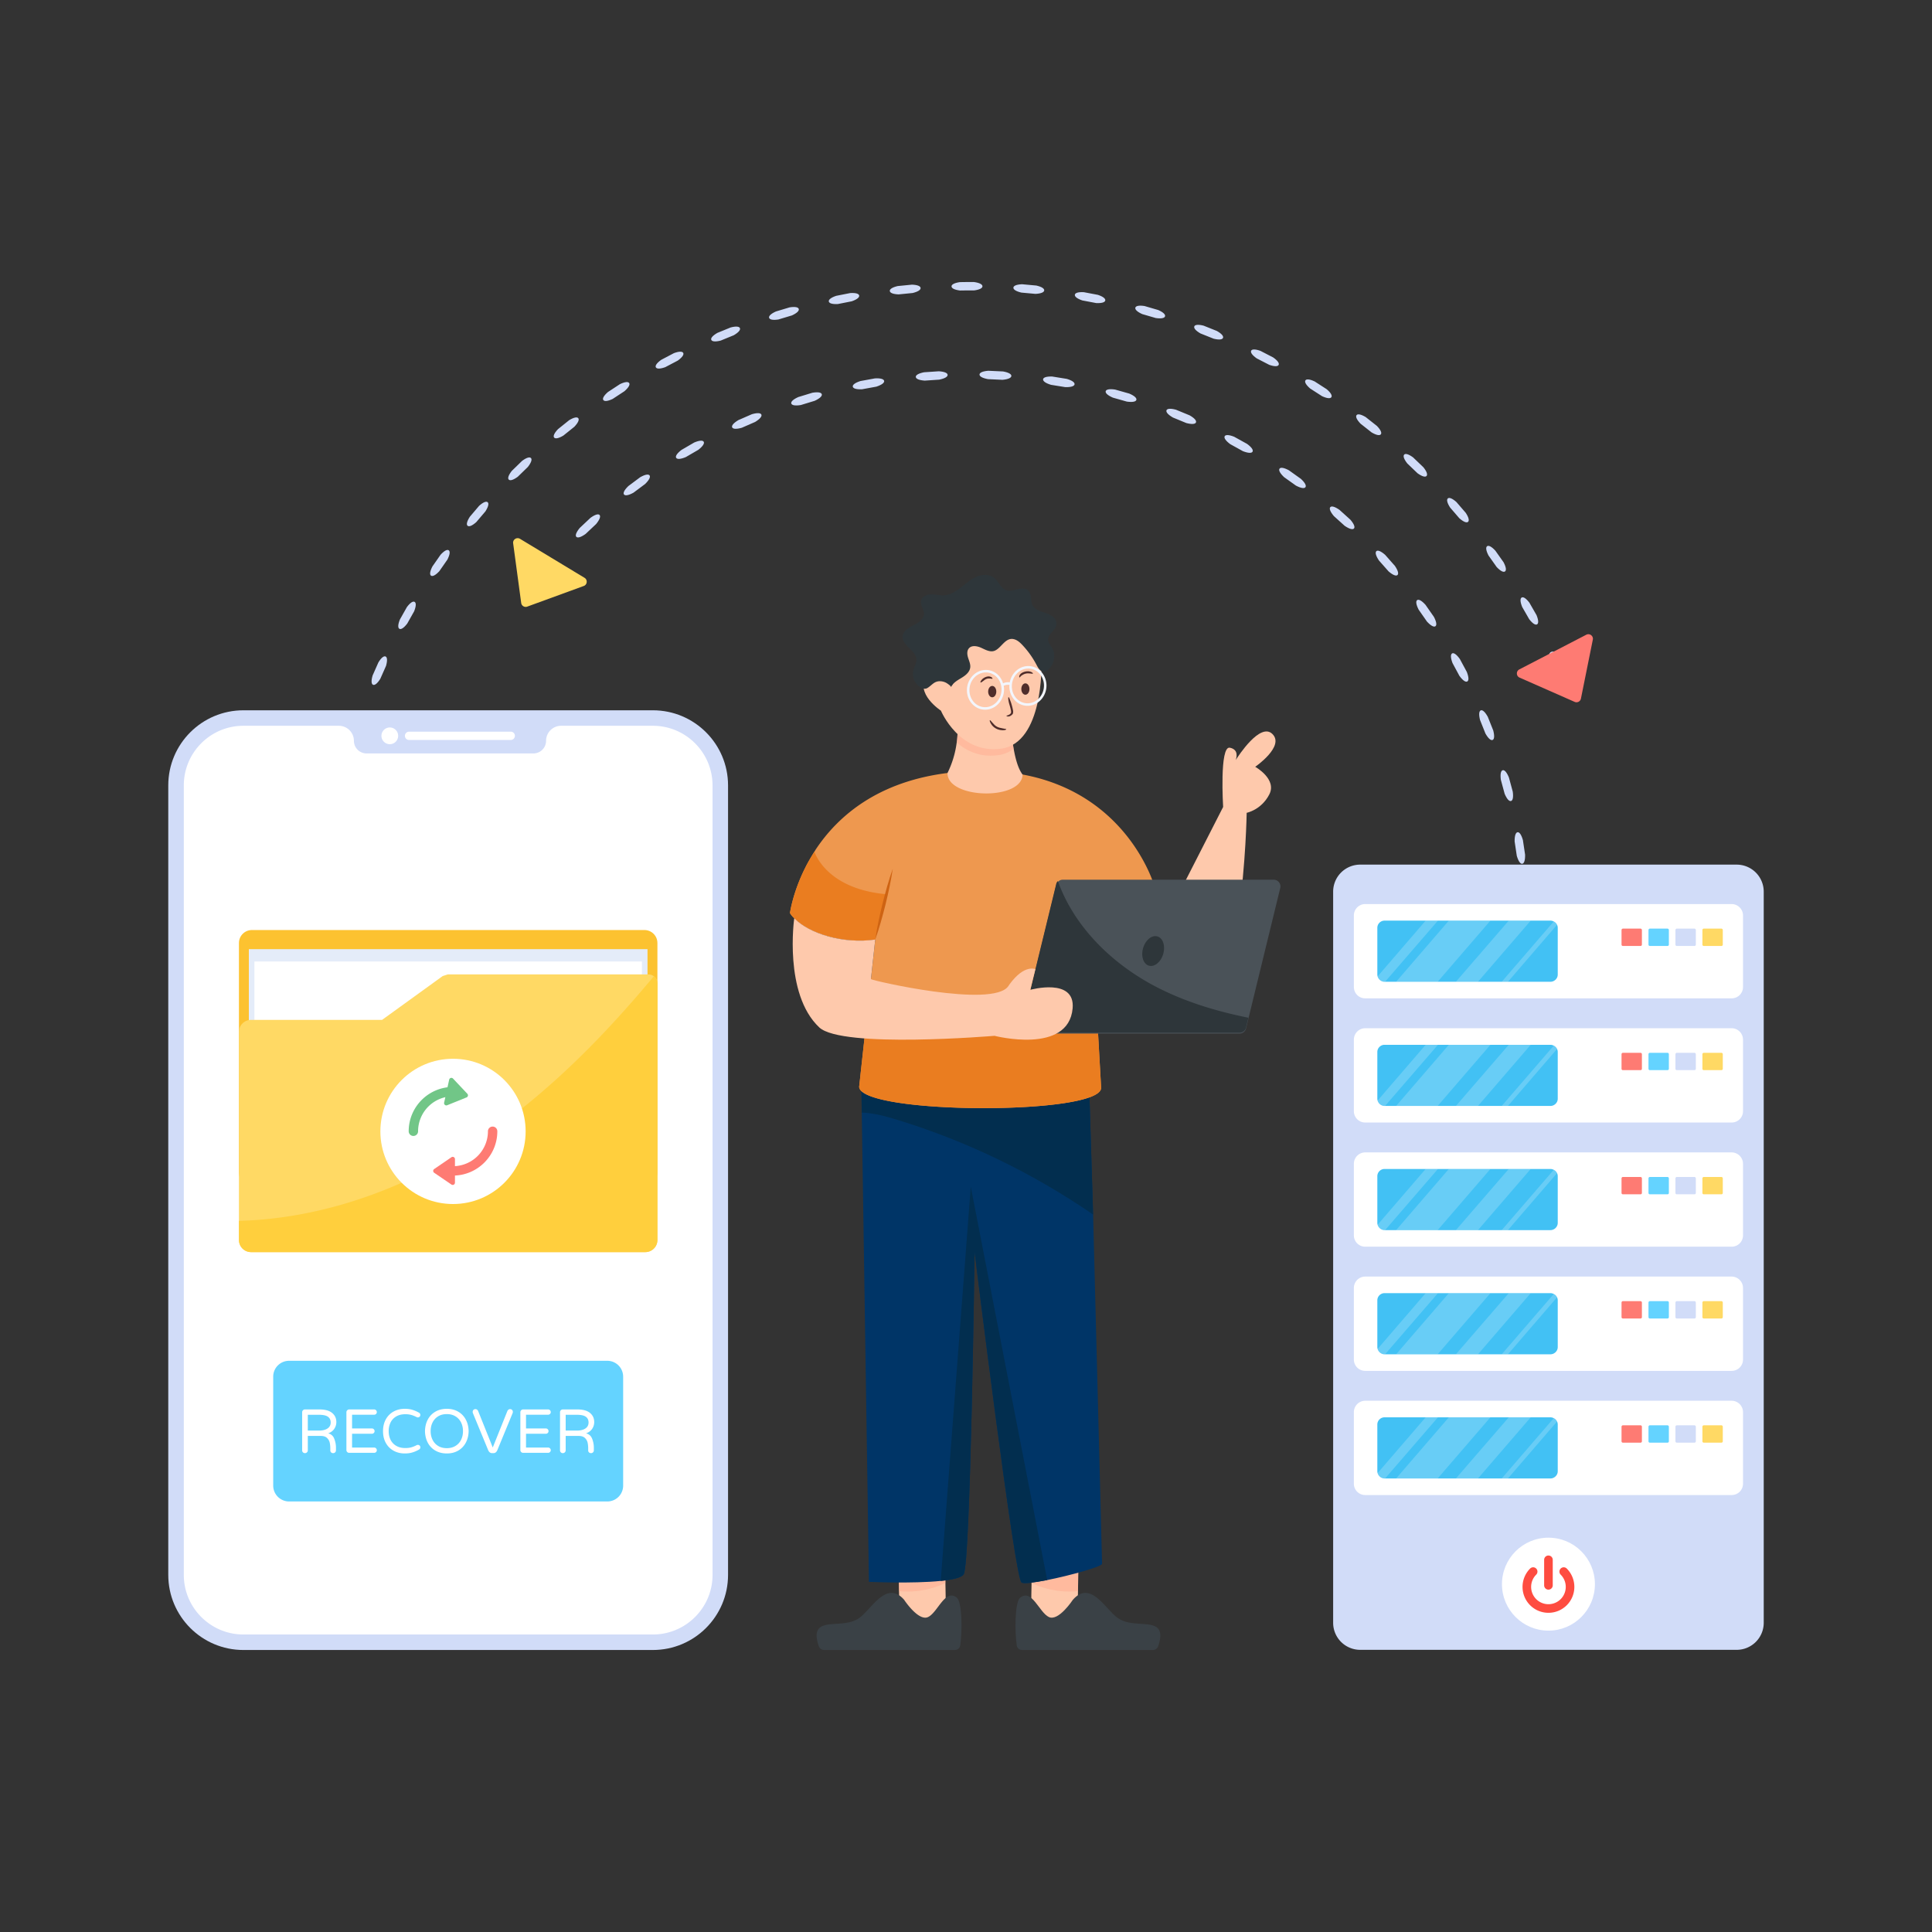 <svg xmlns="http://www.w3.org/2000/svg" xml:space="preserve" id="backup-server" x="0" y="0" version="1.1" viewBox="0 0 310 310" enable-background="new 0 0 310 310">
  <rect x="0" y="0" width="310" height="310" fill="#333333" stroke="none"/>
  <g id="Backup_Server">
    <path d="M248.889 104.606c.258-.125.587-.034.887.327l.489 1.049c.084.462-.058.772-.326.893-.268.12-.593.022-.897-.332l-.482-1.034c-.076-.461.057-.773.329-.903zM244.159 95.877c.245-.15.688.103 1.24.827l1.143 1.992c.346.842.339 1.352.08 1.492-.259.14-.7-.124-1.254-.836l-1.128-1.966c-.334-.838-.339-1.353-.081-1.509zM238.615 87.642c.23-.171.695.037 1.314.705l1.328 1.873c.424.805.467 1.313.222 1.477-.244.164-.71-.056-1.328-.711l-1.31-1.85c-.414-.801-.467-1.313-.226-1.494zM232.312 79.976c.212-.193.695-.03 1.375.575l1.5 1.738c.5.76.59 1.263.362 1.45-.227.186-.711.01-1.39-.582l-1.48-1.716c-.488-.758-.59-1.263-.367-1.465zM225.308 72.945c.193-.212.69-.096 1.424.442l1.659 1.587c.569.71.706 1.2.498 1.408-.209.207-.708.08-1.44-.446l-1.636-1.567c-.558-.709-.708-1.201-.505-1.424zM217.668 66.613c.172-.23.677-.161 1.46.304l1.801 1.423c.634.652.818 1.127.63 1.353-.188.227-.696.147-1.475-.307l-1.778-1.404c-.623-.652-.819-1.128-.638-1.369zM209.459 61.04c.15-.246.659-.226 1.482.163l1.929 1.244c.693.588.922 1.044.756 1.287s-.68.212-1.497-.165l-1.905-1.228c-.682-.59-.922-1.044-.765-1.302zM200.754 56.277c.125-.258.634-.287 1.49.021l2.04 1.053c.747.52 1.018.951.876 1.21-.141.257-.656.275-1.506-.022l-2.013-1.039c-.736-.522-1.019-.952-.887-1.223zM191.63 52.374c.1-.27.604-.347 1.487-.123l2.131.852c.793.445 1.105.849.989 1.12-.116.27-.626.337-1.501.124l-2.105-.841c-.782-.449-1.105-.85-1-1.132zM182.173 49.368c.073-.278.567-.404 1.467-.266l2.204.643c.833.366 1.182.738 1.092 1.019-.09.28-.59.396-1.482.268l-2.176-.634c-.822-.371-1.182-.739-1.105-1.03zM172.467 47.288c.046-.283.526-.456 1.435-.406l2.256.427c.864.285 1.247.622 1.186.91-.062.287-.55.451-1.45.41l-2.228-.422c-.854-.29-1.248-.621-1.2-.919zM162.604 46.15c.02-.287.48-.505 1.39-.542l2.287.209c.888.2 1.301.499 1.267.79-.034.293-.504.503-1.404.548l-2.258-.206c-.878-.207-1.302-.499-1.282-.8zM152.676 45.952c-.008-.287.43-.552 1.333-.684.765-.008 1.53-.029 2.296-.013.903.128 1.343.391 1.337.686s-.454.542-1.346.659c-.756-.016-1.512.005-2.268.013-.894-.114-1.343-.36-1.352-.661zM142.773 46.694c-.035-.285.376-.587 1.263-.794l2.286-.226c.91.03 1.372.244 1.394.538.022.293-.4.588-1.276.802l-2.257.223c-.901-.038-1.373-.244-1.41-.543zM132.987 48.379c-.063-.28.318-.62 1.181-.911l2.254-.445c.908-.057 1.39.112 1.439.402.05.29-.342.624-1.193.921l-2.225.439c-.901.048-1.39-.112-1.456-.406zM123.41 50.999c-.09-.273.257-.647 1.087-1.02l2.2-.66c.9-.145 1.394-.023 1.471.261.078.284-.28.654-1.098 1.031l-2.172.651c-.892.136-1.395.023-1.488-.263zM114.13 54.531c-.115-.263.194-.669.984-1.12l2.127-.87c.88-.23 1.384-.156 1.489.119.104.275-.216.678-.994 1.132l-2.1.858c-.874.221-1.385.157-1.506-.119zM105.235 58.941c-.14-.25.128-.684.871-1.21l2.033-1.07c.854-.314 1.363-.29 1.493-.025.131.263-.15.695-.88 1.223l-2.006 1.055c-.85.304-1.364.29-1.511.027zM96.804 64.184c-.163-.236.062-.694.751-1.288l1.921-1.26c.82-.394 1.33-.418 1.484-.168.155.25-.082.707-.759 1.301l-1.896 1.243c-.816.385-1.33.42-1.5.172zM88.914 70.208c-.185-.22-.005-.697.625-1.354l1.791-1.437c.778-.471 1.283-.544 1.461-.31.179.234-.014.712-.63 1.368l-1.77 1.419c-.775.46-1.283.544-1.477.314zM81.635 76.955c-.206-.2-.072-.693.492-1.407l1.647-1.6c.73-.544 1.225-.664 1.425-.448.2.216.053.71-.498 1.422l-1.625 1.58c-.729.532-1.226.664-1.441.453zM75.03 84.364c-.222-.18-.136-.682.358-1.448l1.486-1.75c.674-.61 1.156-.776 1.376-.58.219.196.12.701-.36 1.463l-1.468 1.727c-.674.599-1.157.778-1.391.588zM69.164 92.369c-.24-.159-.202-.667.217-1.476l1.312-1.883c.614-.672 1.077-.884 1.314-.71.238.175.188.687-.219 1.49l-1.295 1.86c-.614.66-1.078.885-1.33.719zM64.089 100.897c-.254-.134-.265-.644.074-1.489l1.127-2c.546-.728.987-.983 1.24-.832s.252.665-.075 1.504l-1.112 1.975c-.548.716-.988.983-1.254.842zM59.856 109.874c-.266-.11-.325-.616-.069-1.49l.93-2.1c.473-.776.888-1.072 1.154-.947.266.126.315.639.07 1.505l-.918 2.073c-.477.765-.889 1.074-1.167.959zM56.507 119.217c-.275-.083-.383-.581-.212-1.475l.722-2.18c.397-.819.781-1.154 1.058-1.055s.375.605.214 1.492l-.712 2.152c-.401.807-.782 1.154-1.07 1.066zM54.075 128.842c-.282-.056-.437-.542-.353-1.449l.508-2.24c.316-.853.667-1.223.952-1.15.285.071.431.565.357 1.463l-.502 2.21c-.321.844-.667 1.226-.962 1.166zM52.58 138.657c-.285-.029-.487-.497-.49-1.408l.29-2.278c.233-.88.546-1.283.837-1.238s.484.522.496 1.423l-.287 2.249c-.239.87-.546 1.283-.846 1.252zM52.075 146.19c-.287-.008-.536-.24-.636-.7l.05-1.155c.138-.449.407-.659.7-.642.294.016.536.252.643.707l-.049 1.14c-.145.445-.407.66-.708.65zM244.725 143.693c.287-.018.557.19.698.638l.058 1.156c-.097.46-.345.693-.639.704-.294.01-.557-.204-.705-.646l-.057-1.139c.104-.455.345-.694.645-.713zM243.496 133.536c.282-.05.606.357.862 1.26l.352 2.344c.02.938-.17 1.423-.461 1.458s-.61-.386-.872-1.276l-.347-2.308c-.011-.928.17-1.424.466-1.478zM241.11 123.589c.275-.083.643.285 1.001 1.153l.62 2.287c.127.929-.005 1.433-.291 1.5-.287.07-.651-.313-1.013-1.166l-.61-2.253c-.117-.92.005-1.434.293-1.521zM237.596 113.982c.263-.114.671.21 1.127 1.03l.878 2.2c.234.909.16 1.425-.116 1.525-.276.101-.682-.236-1.14-1.043l-.865-2.167c-.223-.901-.16-1.425.116-1.545zM233 104.844c.25-.144.692.13 1.239.893l1.124 2.085c.337.875.323 1.396.06 1.528-.263.132-.705-.156-1.252-.905l-1.108-2.054c-.325-.869-.323-1.396-.062-1.547zM227.392 96.292c.23-.171.701.051 1.331.746l1.356 1.943c.434.83.48 1.35.233 1.51-.246.161-.718-.074-1.347-.755l-1.335-1.914c-.422-.826-.48-1.35-.238-1.53zM220.846 88.436c.21-.196.703-.029 1.408.59l1.567 1.775c.526.777.63 1.287.404 1.475-.226.188-.722.007-1.424-.598l-1.544-1.749c-.513-.772-.63-1.287-.41-1.493zM213.453 81.376c.185-.219.694-.109 1.465.426l1.758 1.586c.61.71.772 1.205.569 1.418-.203.213-.716.09-1.483-.432l-1.732-1.562c-.598-.71-.773-1.206-.577-1.436zM205.305 75.202c.16-.239.678-.187 1.504.256l1.927 1.376c.688.637.904 1.11.726 1.344-.178.234-.7.17-1.522-.26l-1.898-1.355c-.674-.637-.905-1.111-.737-1.361zM196.507 69.997c.131-.255.652-.263 1.524.083l2.071 1.147c.756.554 1.025 1 .875 1.253-.15.253-.678.249-1.542-.085l-2.04-1.13c-.743-.555-1.026-1-.888-1.268zM187.17 65.835c.101-.27.617-.337 1.523-.093l2.19.902c.814.464 1.133.875 1.013 1.144s-.645.325-1.542.093l-2.156-.888c-.802-.467-1.134-.877-1.028-1.158zM177.414 62.773c.07-.278.575-.405 1.503-.267l2.28.644c.862.367 1.226.74 1.137 1.02-.088.28-.602.397-1.52.27l-2.245-.635c-.85-.371-1.228-.74-1.155-1.032zM167.37 60.853c.037-.284.524-.468 1.462-.437l2.338.377c.9.266 1.304.594 1.248.883-.055.289-.553.464-1.48.442l-2.303-.372c-.888-.271-1.305-.594-1.266-.893zM157.168 60.093c.005-.287.468-.525 1.404-.601l2.367.108c.923.162 1.363.442 1.34.735-.022.294-.496.525-1.42.608l-2.332-.107c-.913-.168-1.364-.442-1.359-.743zM146.945 60.488c-.028-.286.406-.575 1.327-.756l2.364-.158c.937.057 1.405.285 1.416.579s-.435.577-1.343.764l-2.33.156c-.926-.065-1.405-.285-1.434-.585zM136.833 62.042c-.06-.28.337-.617 1.232-.902l2.33-.427c.937-.05 1.428.123 1.473.414.044.29-.367.622-1.247.912l-2.296.42c-.928.042-1.429-.122-1.492-.417zM126.967 64.748c-.092-.272.264-.652 1.12-1.038l2.266-.693c.925-.157 1.432-.042 1.51.242.077.284-.292.66-1.134 1.05l-2.232.682c-.916.148-1.433.042-1.53-.243zM117.48 68.571c-.123-.26.187-.678.992-1.16l2.171-.948c.9-.263 1.418-.207 1.528.066.11.273-.214.69-1.005 1.174l-2.139.934c-.893.252-1.419.207-1.547-.066zM108.494 73.459c-.152-.244.108-.695.853-1.266L111.395 71c.864-.364 1.385-.367 1.525-.109s-.134.71-.864 1.281l-2.018 1.173c-.858.354-1.385.369-1.544.113zM100.125 79.341c-.179-.225.028-.703.703-1.355l1.899-1.417c.816-.461 1.333-.524 1.502-.283.17.241-.051.72-.712 1.37l-1.87 1.397c-.813.449-1.335.524-1.522.288zM92.478 86.14c-.203-.204-.052-.702.544-1.427l1.725-1.624c.76-.55 1.266-.672 1.461-.451.195.22.03.72-.551 1.442l-1.7 1.6c-.756.539-1.266.673-1.48.46zM87.303 91.755c-.22-.186-.27-.522-.062-.944l.76-.873c.388-.264.728-.26.947-.064.22.196.261.532.062.954l-.748.86c-.39.256-.73.261-.96.067z" fill="#d1dcf8"></path>
    <path d="M278.661 264.724h-60.41a4.339 4.339 0 0 1-4.34-4.338V143.074a4.339 4.339 0 0 1 4.34-4.34h60.41a4.339 4.339 0 0 1 4.339 4.34v117.312a4.339 4.339 0 0 1-4.339 4.338z" fill="#d1dcf8"></path>
    <path d="M279.676 146.89v11.47c0 1.022-.81 1.83-1.831 1.83h-58.778a1.817 1.817 0 0 1-1.831-1.83v-11.47c0-1 .809-1.83 1.83-1.83h58.779a1.83 1.83 0 0 1 1.83 1.83z" fill="#fff"></path>
    <path d="M249.948 148.872v7.508c0 .62-.531 1.151-1.174 1.151h-26.623c-.51 0-.974-.376-1.107-.864a1.123 1.123 0 0 1-.044-.287v-7.508c0-.642.531-1.153 1.151-1.153h26.623c.178 0 .355.046.532.133a1.13 1.13 0 0 1 .642 1.02z" fill="#42c1f4"></path>
    <g opacity=".2">
      <path d="m230.723 147.722-8.483 9.813h-.089c-.51 0-.974-.377-1.107-.864l7.708-8.949h1.971z" fill="#fff"></path>
    </g>
    <g opacity=".2">
      <path d="m249.837 148.388-7.885 9.147h-.996l8.35-9.68c.221.112.42.29.531.533z" fill="#fff"></path>
    </g>
    <g opacity=".2">
      <path d="m245.607 147.722-8.461 9.813h-3.544l8.483-9.813z" fill="#fff"></path>
    </g>
    <g opacity=".2">
      <path d="m239.14 147.722-8.461 9.813h-6.667l8.46-9.813z" fill="#fff"></path>
    </g>
    <path d="M263.452 149.218v2.35a.214.214 0 0 1-.216.217h-2.837a.214.214 0 0 1-.215-.217v-2.35c0-.108.108-.216.215-.216h2.837c.108 0 .216.108.216.216z" fill="#fe7b73"></path>
    <path d="M267.778 149.218v2.35a.214.214 0 0 1-.216.217h-2.837a.214.214 0 0 1-.216-.217v-2.35c0-.108.109-.216.216-.216h2.837c.108 0 .216.108.216.216z" fill="#64d3ff"></path>
    <path d="M272.104 149.218v2.35a.214.214 0 0 1-.216.217h-2.837a.214.214 0 0 1-.216-.217v-2.35c0-.108.109-.216.216-.216h2.837c.107 0 .216.108.216.216z" fill="#d1dcf8"></path>
    <path d="M276.43 149.218v2.35a.214.214 0 0 1-.216.217h-2.837a.214.214 0 0 1-.216-.217v-2.35c0-.108.108-.216.216-.216h2.837c.107 0 .216.108.216.216z" fill="#ffd964"></path>
    <path d="M279.676 166.815v11.47c0 1.021-.81 1.83-1.831 1.83h-58.778a1.817 1.817 0 0 1-1.831-1.83v-11.47c0-1.001.809-1.83 1.83-1.83h58.779a1.83 1.83 0 0 1 1.83 1.83z" fill="#fff"></path>
    <path d="M249.948 168.796v7.508c0 .62-.531 1.152-1.174 1.152h-26.623c-.51 0-.974-.376-1.107-.864a1.123 1.123 0 0 1-.044-.288v-7.508c0-.642.531-1.152 1.151-1.152h26.623c.178 0 .355.045.532.133a1.13 1.13 0 0 1 .642 1.02z" fill="#42c1f4"></path>
    <g opacity=".2">
      <path d="m230.723 167.647-8.483 9.812h-.089c-.51 0-.974-.376-1.107-.864l7.708-8.948h1.971z" fill="#fff"></path>
    </g>
    <g opacity=".2">
      <path d="m249.837 168.312-7.885 9.147h-.996l8.35-9.679c.221.111.42.289.531.532z" fill="#fff"></path>
    </g>
    <g opacity=".2">
      <path d="m245.607 167.647-8.461 9.812h-3.544l8.483-9.812z" fill="#fff"></path>
    </g>
    <g opacity=".2">
      <path d="m239.14 167.647-8.461 9.812h-6.667l8.46-9.812z" fill="#fff"></path>
    </g>
    <path d="M263.452 169.142v2.35a.214.214 0 0 1-.216.217h-2.837a.214.214 0 0 1-.215-.216v-2.35c0-.109.108-.217.215-.217h2.837c.108 0 .216.108.216.216z" fill="#fe7b73"></path>
    <path d="M267.778 169.142v2.35a.214.214 0 0 1-.216.217h-2.837a.214.214 0 0 1-.216-.216v-2.35c0-.109.109-.217.216-.217h2.837c.108 0 .216.108.216.216z" fill="#64d3ff"></path>
    <path d="M272.104 169.142v2.35a.214.214 0 0 1-.216.217h-2.837a.214.214 0 0 1-.216-.216v-2.35c0-.109.109-.217.216-.217h2.837c.107 0 .216.108.216.216z" fill="#d1dcf8"></path>
    <path d="M276.43 169.142v2.35a.214.214 0 0 1-.216.217h-2.837a.214.214 0 0 1-.216-.216v-2.35c0-.109.108-.217.216-.217h2.837c.107 0 .216.108.216.216z" fill="#ffd964"></path>
    <path d="M279.676 186.74v11.469c0 1.022-.81 1.83-1.831 1.83h-58.778a1.817 1.817 0 0 1-1.831-1.83v-11.47c0-1 .809-1.83 1.83-1.83h58.779a1.83 1.83 0 0 1 1.83 1.83z" fill="#fff"></path>
    <path d="M249.948 188.72v7.509c0 .62-.531 1.151-1.174 1.151h-26.623c-.51 0-.974-.376-1.107-.864a1.123 1.123 0 0 1-.044-.287v-7.508c0-.643.531-1.153 1.151-1.153h26.623c.178 0 .355.045.532.133a1.13 1.13 0 0 1 .642 1.02z" fill="#42c1f4"></path>
    <g opacity=".2">
      <path d="m230.723 187.571-8.483 9.813h-.089c-.51 0-.974-.377-1.107-.864l7.708-8.949h1.971z" fill="#fff"></path>
    </g>
    <g opacity=".2">
      <path d="m249.837 188.236-7.885 9.148h-.996l8.35-9.68c.221.112.42.29.531.532z" fill="#fff"></path>
    </g>
    <g opacity=".2">
      <path d="m245.607 187.571-8.461 9.813h-3.544l8.483-9.813z" fill="#fff"></path>
    </g>
    <g opacity=".2">
      <path d="m239.14 187.571-8.461 9.813h-6.667l8.46-9.813z" fill="#fff"></path>
    </g>
    <path d="M263.452 189.067v2.35a.214.214 0 0 1-.216.216h-2.837a.214.214 0 0 1-.215-.216v-2.35c0-.108.108-.216.215-.216h2.837c.108 0 .216.108.216.216z" fill="#fe7b73"></path>
    <path d="M267.778 189.067v2.35a.214.214 0 0 1-.216.216h-2.837a.214.214 0 0 1-.216-.216v-2.35c0-.108.109-.216.216-.216h2.837c.108 0 .216.108.216.216z" fill="#64d3ff"></path>
    <path d="M272.104 189.067v2.35a.214.214 0 0 1-.216.216h-2.837a.214.214 0 0 1-.216-.216v-2.35c0-.108.109-.216.216-.216h2.837c.107 0 .216.108.216.216z" fill="#d1dcf8"></path>
    <path d="M276.43 189.067v2.35a.214.214 0 0 1-.216.216h-2.837a.214.214 0 0 1-.216-.216v-2.35c0-.108.108-.216.216-.216h2.837c.107 0 .216.108.216.216z" fill="#ffd964"></path>
    <path d="M279.676 206.664v11.47c0 1.021-.81 1.83-1.831 1.83h-58.778a1.817 1.817 0 0 1-1.831-1.83v-11.47c0-1.001.809-1.83 1.83-1.83h58.779a1.83 1.83 0 0 1 1.83 1.83z" fill="#fff"></path>
    <path d="M249.948 208.645v7.508c0 .62-.531 1.152-1.174 1.152h-26.623c-.51 0-.974-.377-1.107-.864a1.123 1.123 0 0 1-.044-.288v-7.508c0-.642.531-1.153 1.151-1.153h26.623c.178 0 .355.046.532.133a1.13 1.13 0 0 1 .642 1.02z" fill="#42c1f4"></path>
    <g opacity=".2">
      <path d="m230.723 207.496-8.483 9.812h-.089c-.51 0-.974-.376-1.107-.864l7.708-8.948h1.971z" fill="#fff"></path>
    </g>
    <g opacity=".2">
      <path d="m249.837 208.16-7.885 9.148h-.996l8.35-9.68c.221.112.42.29.531.533z" fill="#fff"></path>
    </g>
    <g opacity=".2">
      <path d="m245.607 207.496-8.461 9.812h-3.544l8.483-9.812z" fill="#fff"></path>
    </g>
    <g opacity=".2">
      <path d="m239.14 207.496-8.461 9.812h-6.667l8.46-9.812z" fill="#fff"></path>
    </g>
    <path d="M263.452 208.991v2.35a.214.214 0 0 1-.216.217h-2.837a.214.214 0 0 1-.215-.216v-2.35c0-.109.108-.217.215-.217h2.837c.108 0 .216.108.216.216z" fill="#fe7b73"></path>
    <path d="M267.778 208.991v2.35a.214.214 0 0 1-.216.217h-2.837a.214.214 0 0 1-.216-.216v-2.35c0-.109.109-.217.216-.217h2.837c.108 0 .216.108.216.216z" fill="#64d3ff"></path>
    <path d="M272.104 208.991v2.35a.214.214 0 0 1-.216.217h-2.837a.214.214 0 0 1-.216-.216v-2.35c0-.109.109-.217.216-.217h2.837c.107 0 .216.108.216.216z" fill="#d1dcf8"></path>
    <path d="M276.43 208.991v2.35a.214.214 0 0 1-.216.217h-2.837a.214.214 0 0 1-.216-.216v-2.35c0-.109.108-.217.216-.217h2.837c.107 0 .216.108.216.216z" fill="#ffd964"></path>
    <path d="M279.676 226.588v11.47c0 1.022-.81 1.83-1.831 1.83h-58.778a1.817 1.817 0 0 1-1.831-1.83v-11.47c0-1 .809-1.83 1.83-1.83h58.779a1.83 1.83 0 0 1 1.83 1.83z" fill="#fff"></path>
    <path d="M249.948 228.57v7.507c0 .621-.531 1.152-1.174 1.152h-26.623c-.51 0-.974-.376-1.107-.864a1.123 1.123 0 0 1-.044-.288v-7.507c0-.643.531-1.153 1.151-1.153h26.623c.178 0 .355.045.532.133a1.13 1.13 0 0 1 .642 1.02z" fill="#42c1f4"></path>
    <g opacity=".2">
      <path d="m230.723 227.42-8.483 9.813h-.089c-.51 0-.974-.377-1.107-.865l7.708-8.948h1.971z" fill="#fff"></path>
    </g>
    <g opacity=".2">
      <path d="m249.837 228.085-7.885 9.148h-.996l8.35-9.68c.221.112.42.29.531.532z" fill="#fff"></path>
    </g>
    <g opacity=".2">
      <path d="m245.607 227.42-8.461 9.813h-3.544l8.483-9.813z" fill="#fff"></path>
    </g>
    <g opacity=".2">
      <path d="m239.14 227.42-8.461 9.813h-6.667l8.46-9.813z" fill="#fff"></path>
    </g>
    <path d="M263.452 228.916v2.35a.214.214 0 0 1-.216.216h-2.837a.214.214 0 0 1-.215-.216v-2.35c0-.108.108-.217.215-.217h2.837c.108 0 .216.109.216.217z" fill="#fe7b73"></path>
    <path d="M267.778 228.916v2.35a.214.214 0 0 1-.216.216h-2.837a.214.214 0 0 1-.216-.216v-2.35c0-.108.109-.217.216-.217h2.837c.108 0 .216.109.216.217z" fill="#64d3ff"></path>
    <path d="M272.104 228.916v2.35a.214.214 0 0 1-.216.216h-2.837a.214.214 0 0 1-.216-.216v-2.35c0-.108.109-.217.216-.217h2.837c.107 0 .216.109.216.217z" fill="#d1dcf8"></path>
    <path d="M276.43 228.916v2.35a.214.214 0 0 1-.216.216h-2.837a.214.214 0 0 1-.216-.216v-2.35c0-.108.108-.217.216-.217h2.837c.107 0 .216.109.216.217z" fill="#ffd964"></path>
    <circle cx="248.456" cy="254.187" r="7.457" fill="#fff"></circle>
    <path d="M248.456 258.782a4.147 4.147 0 0 1-2.941-1.216 4.165 4.165 0 0 1 0-5.882.69.69 0 1 1 .976.976 2.782 2.782 0 0 0 0 3.93 2.782 2.782 0 0 0 3.93 0 2.782 2.782 0 0 0 0-3.93.69.69 0 1 1 .976-.976 4.164 4.164 0 0 1 0 5.882 4.146 4.146 0 0 1-2.941 1.216z" fill="#fe4c40"></path>
    <path d="M248.456 255.066a.69.69 0 0 1-.69-.69v-4.095a.69.69 0 0 1 1.38 0v4.095a.69.69 0 0 1-.69.69z" fill="#fe4c40"></path>
    <path d="M116.819 126.02V252.7c0 6.655-5.403 12.05-12.058 12.05H39.057C32.403 264.75 27 259.356 27 252.7V126.02c0-6.655 5.403-12.05 12.057-12.05h65.704c6.655 0 12.058 5.395 12.058 12.05z" fill="#d1dcf8"></path>
    <path d="M114.332 126.027V252.7c0 5.272-4.29 9.563-9.57 9.563H39.056c-5.272 0-9.563-4.29-9.563-9.563V126.019c0-5.272 4.284-9.563 9.556-9.563h15.33a2.415 2.415 0 0 1 2.407 2.408 2.03 2.03 0 0 0 2.029 2.028h26.776a2.03 2.03 0 0 0 2.029-2.028 2.415 2.415 0 0 1 2.407-2.408h14.733c5.28 0 9.57 4.298 9.57 9.57z" fill="#fff"></path>
    <path d="M63.885 118.07c0 .743-.597 1.339-1.339 1.339a1.34 1.34 0 1 1 0-2.683 1.34 1.34 0 0 1 1.339 1.345zM82.618 118.064c0 .37-.291.669-.662.669H65.673a.666.666 0 1 1 0-1.33h16.283a.66.66 0 0 1 .662.66z" fill="#fff"></path>
    <path d="m151.738 258.84-4.66 3.196-2.708-1.192s-.068-2.235-.122-5.554c-.027-2.506-.068-4.74-.068-4.876 0-.339 6.962.068 7.288.176.135.04.203 1.571.23 3.414.067 2.736.04 4.592.04 4.835z" fill="#fec9ac"></path>
    <g opacity=".5">
      <path d="M151.698 254.004a14.16 14.16 0 0 1-6.705 1.354c-.244-.013-.501-.027-.745-.068-.027-2.506-.068-4.74-.068-4.876 0-.339 6.962.068 7.288.176.135.04.203 1.571.23 3.414z" fill="#ffab90"></path>
    </g>
    <path d="M154.068 264.035a.852.852 0 0 1-.86.716h-20.983a.883.883 0 0 1-.824-.564c-.313-.85-.734-2.426.242-3.098 1.36-.93 4.243-.071 6.23-1.477 1.98-1.396 4.351-6.15 7.198-2.918 0 0 2.292 3.51 3.85 2.766 1.557-.743 2.721-4.583 4.592-3.115.94.743.86 5.881.555 7.69z" fill="#3a4146"></path>
    <path d="m165.48 258.84 4.659 3.196 2.709-1.192s.068-2.235.122-5.554c.027-2.506.068-4.74.068-4.876 0-.339-6.963.068-7.288.176-.135.04-.203 1.571-.23 3.414-.068 2.736-.04 4.592-.04 4.835z" fill="#fec9ac"></path>
    <g opacity=".5">
      <path d="M165.52 254.004a14.16 14.16 0 0 0 6.705 1.354c.244-.013.501-.027.745-.068.027-2.506.068-4.74.068-4.876 0-.339-6.963.068-7.288.176-.135.04-.203 1.571-.23 3.414z" fill="#ffab90"></path>
    </g>
    <path d="M163.15 264.035c.062.42.43.716.859.716h20.984c.367 0 .689-.224.823-.564.313-.85.734-2.426-.242-3.098-1.36-.93-4.243-.071-6.23-1.477-1.979-1.396-4.35-6.15-7.198-2.918 0 0-2.291 3.51-3.85 2.766-1.557-.743-2.72-4.583-4.591-3.115-.94.743-.86 5.881-.555 7.69z" fill="#3a4146"></path>
    <path d="m138.215 174.293.06 4.223 1.153 75.301s6.992.315 11.514-.15c1.917-.194 3.384-.524 3.699-1.078 1.093-1.841 1.737-51.703 1.737-51.703s6.513 53.036 7.546 53.036c.33.24 1.992.03 4.028-.374 3.774-.749 8.835-2.171 8.88-2.62l-1.438-56.046-.68-22.071-36.5 1.482z" fill="#003567"></path>
    <path d="m138.215 174.293.06 4.223c.479.015.958.075 1.422.134 1.438.195 2.845.584 4.238 1.019 11.17 3.414 21.816 8.58 31.46 15.213l-.68-22.071-36.5 1.482zM150.942 253.667c1.917-.194 3.384-.524 3.699-1.078 1.093-1.841 1.737-51.703 1.737-51.703s6.513 53.036 7.546 53.036c.33.24 1.992-.016 4.107-.39l-12.266-63.127-4.823 63.262z" fill="#022e4f"></path>
    <path d="m175.25 149.475.233 4.178s0 .017.017.034c.266.782 4.864 13.856 15.316 11.32 8.731-2.118 9.221-34.588 9.221-34.588s2.317-.44 3.615-2.92c1.315-2.48-2.247-4.462-2.247-4.462s4.794-3.296 2.747-5.277c-1.948-1.882-5.461 3.546-5.877 4.195.116-.316.55-1.681-.933-1.981-1.698-.366-1.082 9.506-1.082 9.506l-8.44 16.532-3.363-2.298h-.017c-1.415 1.865-4.628 4.795-9.19 5.76z" fill="#fec9ac"></path>
    <path d="M185.243 142.212c.01.242-.25.782-.791 1.506h-.01c-1.418 1.863-4.632 4.787-9.188 5.752l.232 4.18s0 .019.01.038l.24 4.208.368 6.36.579 10.26c.183 4.478-38.645 4.343-38.828-.135l.058-.483 1.332-12.17 1.196-10.974a.844.844 0 0 1-.154.02c-5.115.694-10.472-1.014-12.817-3.417-.3-.26-.531-.55-.714-.85 0 0 .415-3.175 2.393-7.161.27-.56.589-1.13.927-1.708.222-.377.453-.763.704-1.149v-.02c3.677-5.626 10.578-11.697 23.395-12.652 25.384-1.892 31.068 18.395 31.068 18.395z" fill="#ee984f"></path>
    <path d="m142.14 143.477-1.699 7.277c-5.115.695-10.626-.994-12.971-3.397-.3-.26-.531-.55-.714-.85 0 0 .415-3.175 2.393-7.161a25.069 25.069 0 0 1 1.535-2.683c.116.347 2.046 5.945 11.456 6.814zM137.858 174.38c.183 4.479 39.007 4.612 38.824.134l-.583-10.256-.366-6.36-.233-4.211c-.017-.017-.017-.034-.017-.034l-.233-4.178c4.562-.966 7.775-3.896 9.19-5.76h.017c.532-.717.799-1.266.782-1.499 0 0-5.677 3.48-12.303 2.98 0 0-5.66 23.008-33.696 16.532l-1.332 12.17-.05.482z" fill="#ea7d20"></path>
    <path d="M165.034 165.845h33.846c.5 0 .932-.333 1.049-.816l.383-1.582 5.11-20.96a1.076 1.076 0 0 0-1.048-1.332h-33.846c-.316 0-.616.134-.783.367a.797.797 0 0 0-.266.45l-5.494 22.54a1.076 1.076 0 0 0 1.05 1.333z" fill="#4a5258"></path>
    <path d="M165.034 165.7h33.846c.5 0 .932-.333 1.049-.816l.383-1.582c-5.194-1.048-10.256-2.58-14.934-5.027-6.959-3.646-13.019-9.556-15.633-16.898a.797.797 0 0 0-.266.45l-5.494 22.541a1.076 1.076 0 0 0 1.05 1.332z" fill="#2e363a"></path>
    <ellipse cx="185.03" cy="152.599" rx="2.444" ry="1.685" transform="rotate(-73.843 185.03 152.599)" fill="#2e363a"></ellipse>
    <path d="M131.45 164.85c3.644 3.426 28.127 1.353 28.127 1.353s11.869 3.063 12.532-4.407c.443-4.987-6.784-2.976-6.784-2.976l.807-3.31s-1.755-.846-4.135 2.417l-.2.3c-2.48 3.612-22.082-.937-22.049-1.12 0-.016.69-6.35.69-6.35-5.16.749-10.604-.966-12.968-3.397h-.034s-1.72 12.096 4.015 17.49z" fill="#fec9ac"></path>
    <path d="M140.439 150.757c.28-1.94.704-3.845 1.162-5.741.478-1.891.99-3.774 1.648-5.62-.278 1.94-.703 3.844-1.163 5.74-.478 1.891-.99 3.774-1.647 5.62z" fill="#ce6313"></path>
    <path d="M164.078 124.28c-.087 4.208-12.122 3.957-12.045-.251a15.504 15.504 0 0 0 1.476-4.903c.097-.666.145-1.332.145-2.007h8.58c.116 1.07.242 2.094.415 3.03.319 1.776.753 3.243 1.429 4.131z" fill="#fec9ac"></path>
    <g opacity=".5">
      <path d="M162.65 120.15a5.186 5.186 0 0 1-2.442 1.013c-2.925.415-5.135-.666-6.699-2.037.097-.666.145-1.332.145-2.007h8.58c.116 1.07.242 2.094.415 3.03z" fill="#ffab90"></path>
    </g>
    <path d="M150.974 114.027s-4.257-2.774-2.258-5.547 4.105 1.446 4.105 1.446l1.507-9.476 7.9-.806 4.877 7.02c-.002-.13.347 12.504-6.424 13.458-6.77.953-9.707-6.095-9.707-6.095z" fill="#fec9ac"></path>
    <path d="M146.569 107.477c.15-.554.492-1.07.478-1.644-.036-1.495-2.353-2.245-2.212-3.734.082-.871.978-1.392 1.76-1.787.781-.395 1.661-.976 1.662-1.851 0-.706-.605-1.344-.476-2.039.125-.674.894-1.038 1.58-1.057s1.365.192 2.05.162c1.015-.044 1.93-.608 2.735-1.229s1.563-1.325 2.492-1.738c.928-.412 2.098-.472 2.891.162.734.589 1.06 1.685 1.951 1.986.579.195 1.204-.02 1.797-.169.593-.148 1.3-.199 1.735.231.572.566.295 1.56.641 2.286.377.79 1.349 1.045 2.179 1.324s1.756.876 1.69 1.75c-.077.999-1.439 1.613-1.337 2.61.046.448.384.799.617 1.183.474.781.462 1.794.077 2.609-.351.743-1.189 1.743-2 .981-.265-.247-.428-.58-.598-.9a14.395 14.395 0 0 0-2.216-3.098c-.358-.381-.755-.754-1.252-.917-1.463-.48-2.1 1.374-3.225 1.82-.684.27-1.426-.136-2.092-.448s-1.572-.493-2.043.072c-.341.41-.269 1.021-.106 1.53.163.508.401 1.022.33 1.55-.1.748-.777 1.27-1.422 1.661-.645.391-1.362.79-1.655 1.485.07-.164-.643-.63-.76-.694a2.176 2.176 0 0 0-.997-.268c-.952-.016-1.298.629-2.008 1.074-.628.394-1.394-.172-1.798-.673a2.551 2.551 0 0 1-.468-2.23z" fill="#2e363a"></path>
    <path d="M166.93 107.652a2.792 2.792 0 0 0-2.048-.779c-1.42.056-2.593 1.177-2.864 2.617-.435-.083-.836.043-1.074.15-.16-.52-.431-.997-.819-1.363a2.811 2.811 0 0 0-2.05-.78c-1.638.064-2.95 1.544-2.925 3.3.013.88.37 1.716.98 2.294a2.801 2.801 0 0 0 2.05.78c1.638-.065 2.95-1.545 2.925-3.3a3.343 3.343 0 0 0-.06-.537c.178-.087.552-.214.932-.128-.006.09-.023.176-.021.267.012.88.37 1.716.98 2.295a2.802 2.802 0 0 0 2.048.78c1.64-.065 2.953-1.545 2.928-3.3-.014-.88-.37-1.717-.982-2.296zm-8.766 5.819a2.395 2.395 0 0 1-1.758-.67c-.532-.505-.845-1.237-.856-2.01-.023-1.54 1.117-2.839 2.541-2.895l.095-.002c.617 0 1.204.237 1.665.673.531.505.843 1.237.854 2.01.023 1.54-1.117 2.838-2.541 2.894zm6.805-.623a2.408 2.408 0 0 1-1.757-.671c-.533-.504-.845-1.237-.856-2.01-.023-1.54 1.118-2.838 2.541-2.894l.095-.002c.616 0 1.203.237 1.663.672.532.505.845 1.237.856 2.01.023 1.54-1.117 2.839-2.542 2.895z" fill="#f3f6fd"></path>
    <ellipse cx="159.209" cy="110.972" rx=".653" ry=".913" fill="#4f2d2b"></ellipse>
    <ellipse cx="164.53" cy="110.56" rx=".653" ry=".913" fill="#4f2d2b"></ellipse>
    <path d="M157.332 109.5c-.05-.04.006-.25.313-.558.275-.236.647-.419 1.043-.406.48.054.606.327.554.362-.052.064-.219-.045-.562-.026-.294-.01-.579.124-.82.328-.303.222-.467.354-.528.3zM165.731 108.076c-.038.072-.25-.013-.663-.023a1.564 1.564 0 0 0-.995.25c-.365.2-.395.39-.473.396-.084.037-.151-.362.285-.674.356-.238.79-.343 1.21-.307.502.084.672.307.636.358zM161.494 114.846c.014-.037.096-.03.23-.08.114-.048.396-.167.478-.356.076-.159-.003-.462-.06-.725-.063-.268-.144-.536-.225-.808-.169-.652-.158-1.005-.087-1.014.075-.011.185.293.41.918.08.27.163.545.23.827.045.281.177.56.037.943-.583.677-1.08.335-1.013.295zM158.831 115.566c.07-.04.233.21.614.607.306.363.71.572 1.177.64.542.138.822.124.836.204.019.064-.288.214-.896.127a2.194 2.194 0 0 1-1.368-.746c-.378-.493-.42-.803-.363-.832z" fill="#4f2d2b"></path>
    <path d="m255.577 102.636-1.907 9.454a.727.727 0 0 1-1.016.527l-8.832-3.892c-.556-.243-.58-1.033-.037-1.315l10.74-5.563c.543-.282 1.174.194 1.052.789z" fill="#fe7b73"></path>
    <path d="m93.668 94.023-9.06 3.309a.727.727 0 0 1-.98-.592l-1.29-9.565c-.083-.6.577-1.034 1.101-.718l10.352 6.256c.524.317.447 1.103-.123 1.31z" fill="#ffd964"></path>
    <path d="M105.486 151.32v36.771c0 1.28-.872 2.296-1.948 2.296H40.286c-1.076 0-1.948-1.017-1.948-2.296V151.32c0-1.163.93-2.093 2.093-2.093h62.962c1.163 0 2.093.93 2.093 2.093z" fill="#fcc230"></path>
    <path d="M39.928 152.297h63.967v19.728H39.928z" fill="#e4ecf9"></path>
    <path d="M40.825 154.274H103v17.751H40.825z" fill="#fff"></path>
    <path d="M105.488 157.806v41.156a1.95 1.95 0 0 1-1.947 1.948H40.287a1.95 1.95 0 0 1-1.948-1.948v-33.366c0-1.083.874-1.947 1.948-1.947h21.015l9.738-7.04c.294-.086.522-.171.817-.257h32.178c.332 0 .636.105.874.295.351.256.58.674.58 1.159z" fill="#ffd964"></path>
    <path d="M105.488 157.806v41.156a1.95 1.95 0 0 1-1.947 1.948H40.287a1.95 1.95 0 0 1-1.948-1.948v-3.069c11.382-.294 22.83-3.847 32.815-9.481 13.148-7.42 24.074-18.118 33.755-29.765.351.256.58.674.58 1.159z" fill="#ffcf3d"></path>
    <circle cx="72.688" cy="181.539" r="11.654" fill="#fff"></circle>
    <path d="M66.33 182.27a.753.753 0 0 1-.753-.752c0-3.921 3.19-7.111 7.111-7.111a.753.753 0 0 1 0 1.505 5.612 5.612 0 0 0-5.605 5.606.753.753 0 0 1-.753.752z" fill="#71c687"></path>
    <path d="M72.688 188.628a.753.753 0 0 1 0-1.506 5.611 5.611 0 0 0 5.605-5.604.753.753 0 0 1 1.506 0c0 3.92-3.19 7.11-7.11 7.11z" fill="#fe7b73"></path>
    <path d="m72.433 190.064-2.766-1.886a.363.363 0 0 1 0-.599l2.766-1.893a.362.362 0 0 1 .567.3v3.785a.361.361 0 0 1-.567.293z" fill="#fe7b73"></path>
    <path d="m72.692 173.065 2.297 2.436a.363.363 0 0 1-.128.585l-3.108 1.256a.362.362 0 0 1-.49-.414l.812-3.698a.361.361 0 0 1 .617-.165z" fill="#71c687"></path>
    <path d="M99.988 220.89v17.487a2.542 2.542 0 0 1-2.542 2.542H46.38a2.55 2.55 0 0 1-2.542-2.542V220.89a2.542 2.542 0 0 1 2.542-2.542h51.064a2.542 2.542 0 0 1 2.543 2.543z" fill="#64d3ff"></path>
    <path d="M48.61 233.035a.432.432 0 0 1-.129-.32v-6.104a.45.45 0 0 1 .13-.324.425.425 0 0 1 .319-.135h2.324c.905 0 1.583.186 2.035.559.452.372.679.86.679 1.466 0 .399-.112.763-.335 1.092-.223.33-.547.568-.972.714.479.126.806.424.982.893.177.468.265.929.265 1.381v.459c0 .126-.044.233-.13.319s-.193.13-.32.13a.451.451 0 0 1-.333-.125.437.437 0 0 1-.125-.324v-.3c0-.332-.03-.64-.09-.922a1.483 1.483 0 0 0-.429-.758c-.226-.223-.568-.334-1.027-.334h-2.065v2.314a.425.425 0 0 1-.135.319c-.09.086-.198.13-.324.13s-.233-.044-.32-.13zm2.585-3.492c.571 0 1.025-.112 1.361-.339.336-.226.504-.545.504-.957 0-.4-.145-.705-.434-.918-.29-.213-.783-.32-1.481-.32h-1.756v2.534h1.806zM55.713 232.985a.432.432 0 0 1-.13-.32v-6.054a.45.45 0 0 1 .13-.324.425.425 0 0 1 .32-.135h4c.12 0 .22.042.304.124.083.084.125.185.125.305s-.042.22-.125.3a.423.423 0 0 1-.304.119h-3.541v2.204h3.181c.12 0 .221.042.305.125a.413.413 0 0 1 .125.305c0 .12-.042.219-.125.299a.422.422 0 0 1-.305.12h-3.181v2.214h3.54c.12 0 .222.042.305.124a.416.416 0 0 1 .125.305.4.4 0 0 1-.125.3.423.423 0 0 1-.304.119h-4a.432.432 0 0 1-.32-.13zM63.16 232.78a3.121 3.121 0 0 1-1.247-1.246c-.303-.542-.454-1.176-.454-1.9 0-.725.151-1.359.454-1.901a3.121 3.121 0 0 1 1.247-1.247c.529-.289 1.125-.434 1.79-.434.453 0 .857.053 1.212.16.356.106.71.259 1.063.458.146.08.22.207.22.38a.382.382 0 0 1-.399.379.4.4 0 0 1-.18-.04 4.536 4.536 0 0 0-.858-.349 3.53 3.53 0 0 0-.968-.12c-.572 0-1.06.118-1.46.354a2.277 2.277 0 0 0-.91.968 3.09 3.09 0 0 0-.303 1.392c0 .518.101.982.304 1.391.203.409.506.732.908.967.402.237.89.355 1.461.355.366 0 .689-.04.968-.12.28-.08.565-.196.858-.35a.4.4 0 0 1 .18-.039.39.39 0 0 1 .289.11c.073.073.11.163.11.269 0 .173-.074.3-.22.38-.352.199-.707.352-1.063.458-.355.106-.76.16-1.212.16-.665 0-1.261-.145-1.79-.434zM69.859 232.756a3.143 3.143 0 0 1-1.218-1.267c-.285-.539-.435-1.157-.449-1.855.014-.699.164-1.317.45-1.856a3.143 3.143 0 0 1 1.217-1.267c.525-.306 1.137-.459 1.835-.459s1.308.153 1.83.46c.523.305.928.729 1.218 1.271.288.542.44 1.159.453 1.85-.013.692-.165 1.309-.453 1.85-.29.543-.695.967-1.217 1.273-.523.306-1.133.459-1.83.459-.7 0-1.311-.153-1.836-.46zm3.222-.748c.392-.24.691-.565.898-.978.205-.412.309-.878.309-1.396 0-.52-.104-.985-.31-1.397a2.365 2.365 0 0 0-.897-.978c-.393-.24-.855-.359-1.387-.359-.538 0-1.003.12-1.392.36-.388.239-.686.565-.892.977-.207.412-.31.878-.31 1.397 0 .518.103.984.31 1.396.206.413.504.738.892.978.39.239.854.358 1.392.358.532 0 .994-.12 1.387-.358zM78.338 232.706l-2.464-5.975a.467.467 0 0 1-.03-.17c0-.14.04-.251.12-.334a.436.436 0 0 1 .329-.125.42.42 0 0 1 .255.085.539.539 0 0 1 .174.224l2.344 5.846 2.344-5.846a.539.539 0 0 1 .175-.224.418.418 0 0 1 .255-.085c.139 0 .249.042.328.125a.46.46 0 0 1 .12.334c0 .06-.01.116-.03.17l-2.464 5.975c-.14.306-.346.459-.618.459h-.22c-.272 0-.478-.153-.618-.46zM83.624 232.985a.434.434 0 0 1-.13-.32v-6.054a.451.451 0 0 1 .45-.46h4c.12 0 .221.043.303.125.084.084.126.185.126.305s-.042.22-.126.3a.42.42 0 0 1-.303.119h-3.542v2.204h3.183c.12 0 .22.042.304.125a.413.413 0 0 1 .124.305c0 .12-.041.219-.124.299a.422.422 0 0 1-.304.12h-3.183v2.214h3.542c.12 0 .221.042.303.124a.415.415 0 0 1 .126.305.42.42 0 0 1-.43.419h-4a.435.435 0 0 1-.32-.13zM89.988 233.035a.434.434 0 0 1-.13-.32v-6.104a.451.451 0 0 1 .45-.46h2.324c.905 0 1.583.187 2.035.56.453.372.678.86.678 1.466 0 .399-.11.763-.333 1.092-.224.33-.548.568-.974.714.48.126.807.424.984.893.175.468.263.929.263 1.381v.459c0 .126-.043.233-.13.319s-.192.13-.319.13a.448.448 0 0 1-.333-.125.438.438 0 0 1-.125-.324v-.3c0-.332-.03-.64-.09-.922a1.48 1.48 0 0 0-.429-.758c-.226-.223-.568-.334-1.027-.334h-2.065v2.314a.453.453 0 0 1-.459.449.437.437 0 0 1-.32-.13zm2.584-3.492c.573 0 1.026-.112 1.362-.339.336-.226.503-.545.503-.957 0-.4-.144-.705-.433-.918-.289-.213-.783-.32-1.482-.32h-1.755v2.534h1.805z" fill="#fff"></path>
  </g>
</svg>
